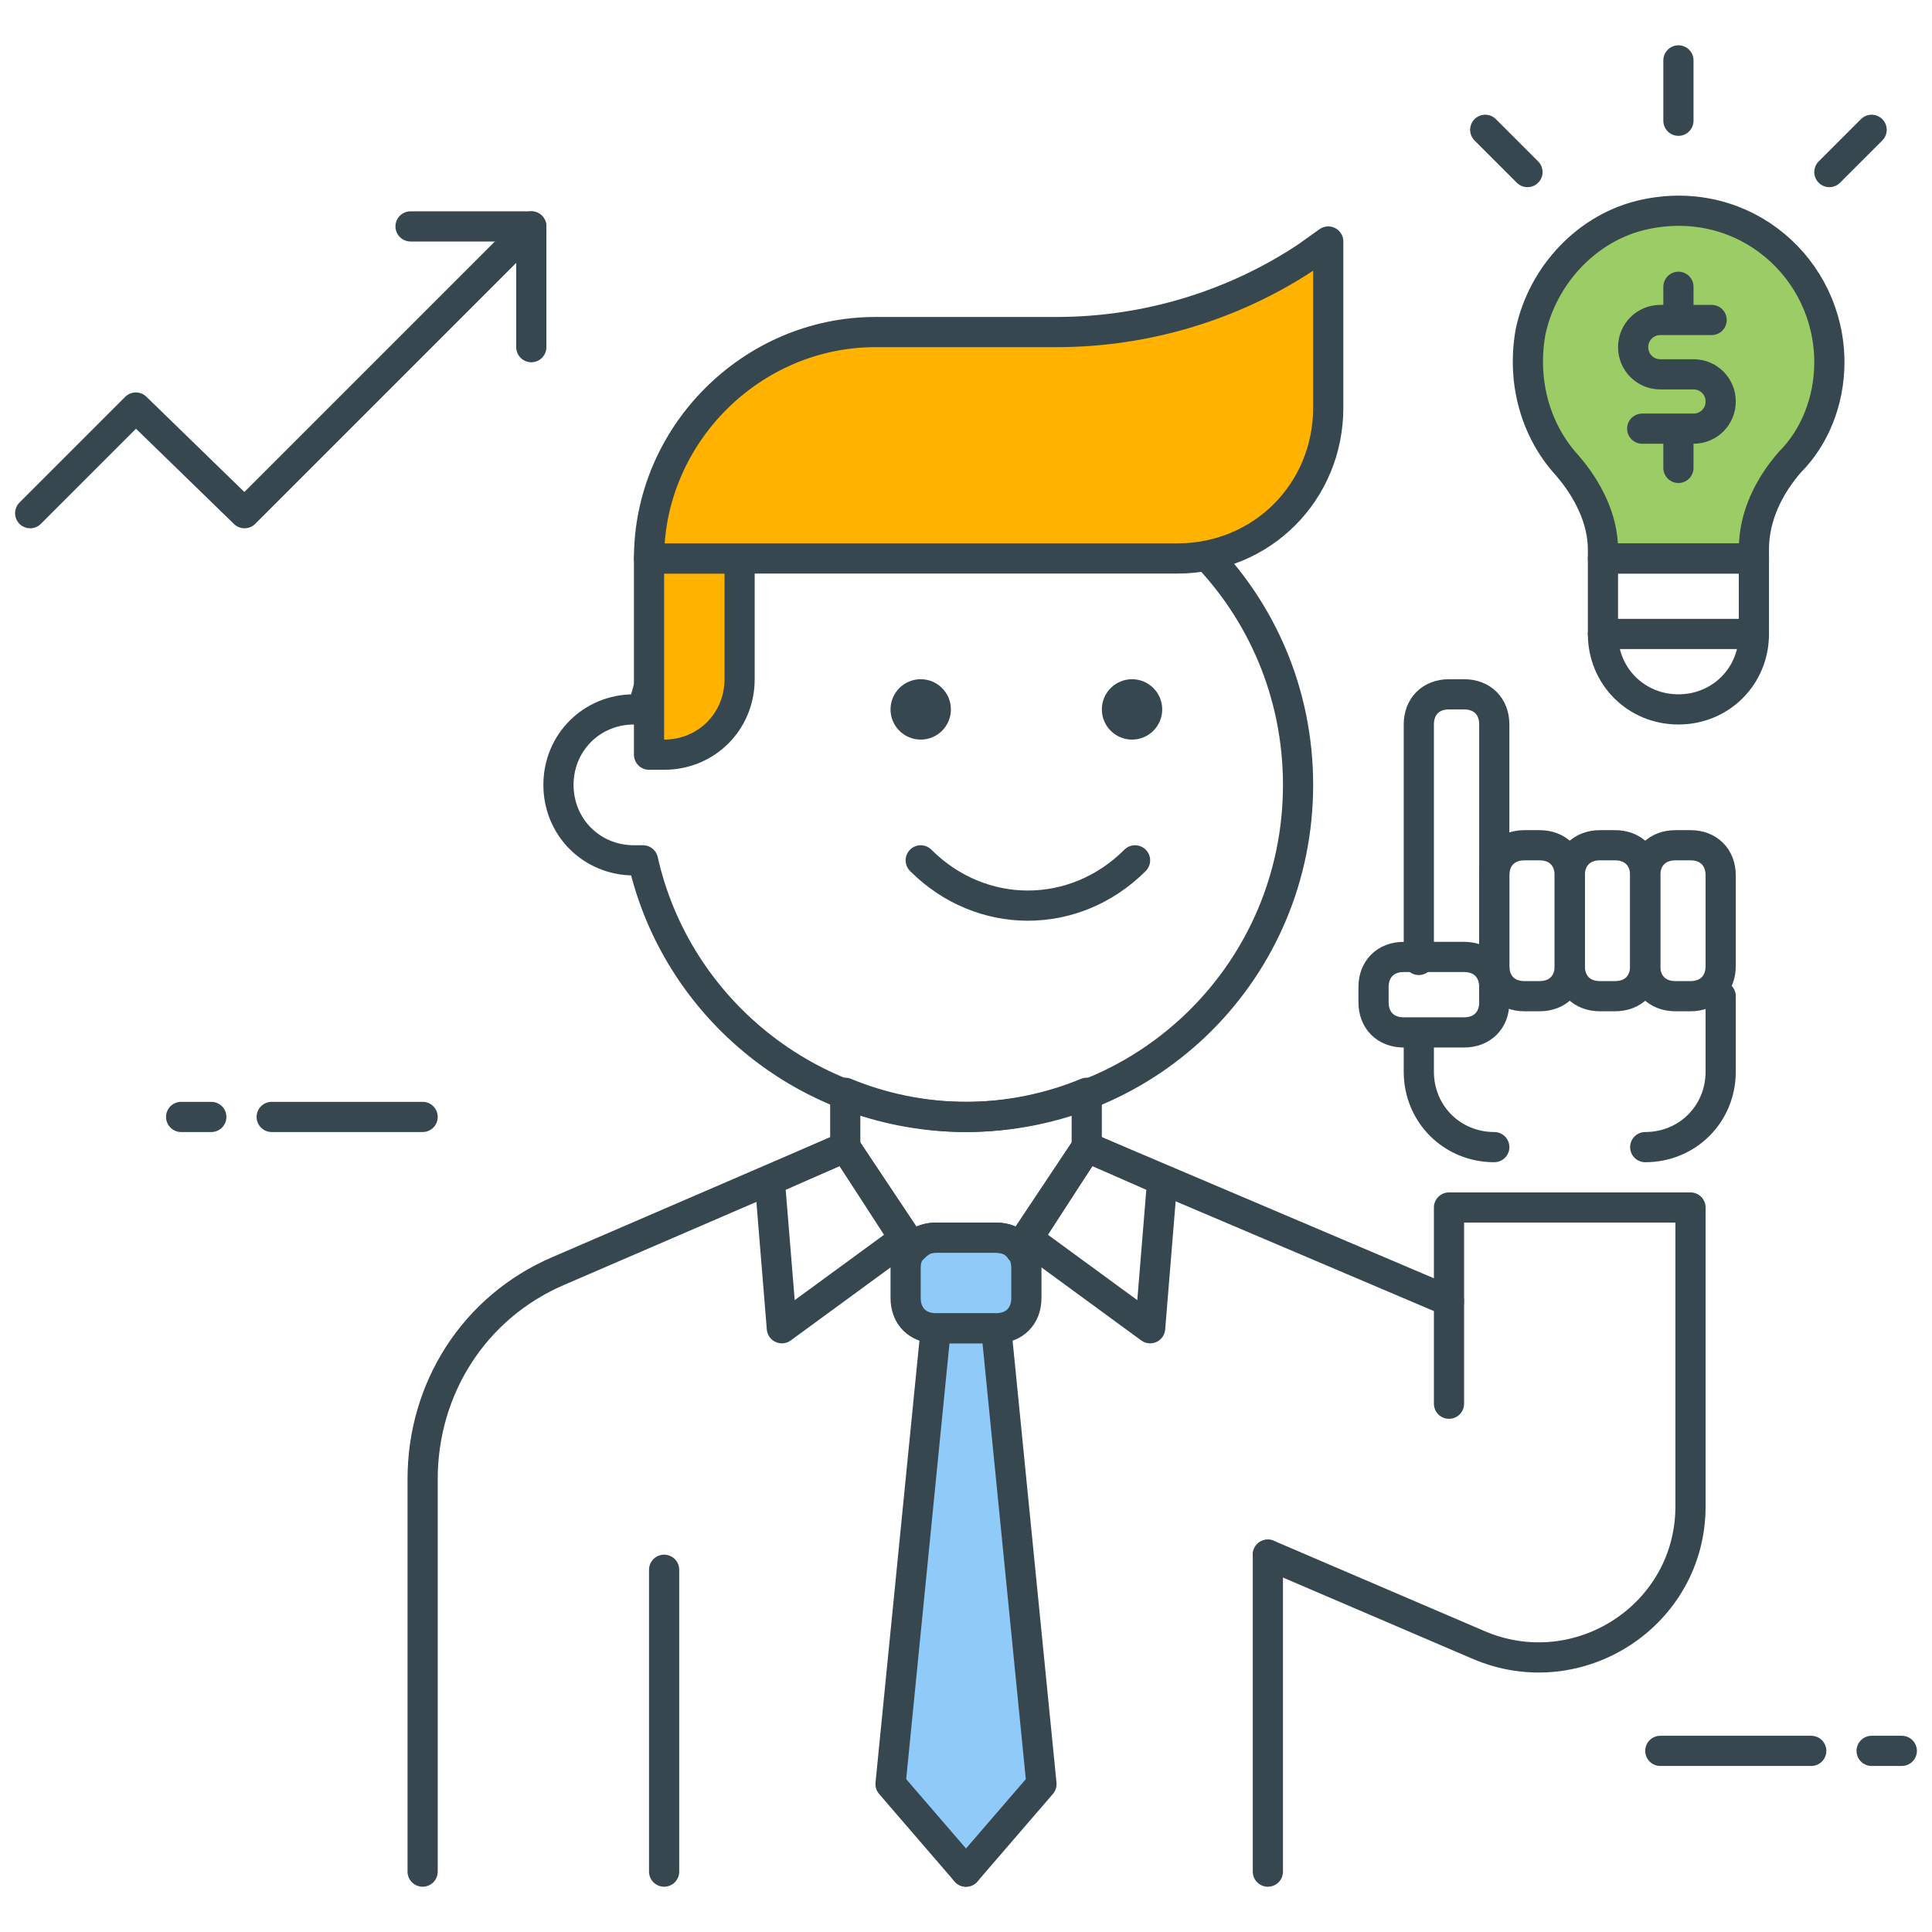 <svg xmlns="http://www.w3.org/2000/svg" xmlns:xlink="http://www.w3.org/1999/xlink" id="Icon_Set" x="0px" y="0px" viewBox="0 0 64 64" style="enable-background:new 0 0 64 64;" xml:space="preserve"><style type="text/css">	.st0{fill:none;stroke:#37474F;stroke-linecap:round;stroke-linejoin:round;stroke-miterlimit:10;}	.st1{fill:#FFB300;stroke:#37474F;stroke-linecap:round;stroke-linejoin:round;stroke-miterlimit:10;}	.st2{fill:#90CAF9;stroke:#37474F;stroke-linecap:round;stroke-linejoin:round;stroke-miterlimit:10;}	.st3{fill:#FFFFFF;stroke:#37474F;stroke-linecap:round;stroke-linejoin:round;stroke-miterlimit:10;}	.st4{fill:#FF7043;stroke:#37474F;stroke-linecap:round;stroke-linejoin:round;stroke-miterlimit:10;}	.st5{fill:#9CCC65;stroke:#37474F;stroke-linecap:round;stroke-linejoin:round;stroke-miterlimit:10;}	.st6{fill:#37474F;}	.st7{fill:#37474F;stroke:#37474F;stroke-linecap:round;stroke-linejoin:round;stroke-miterlimit:10;}	.st8{fill:none;stroke:#37474F;stroke-linecap:square;stroke-linejoin:round;stroke-miterlimit:10;}</style><g id="Business_Idea">	<g>		<g>			<line class="st0" x1="55" y1="58" x2="60" y2="58"></line>			<line class="st0" x1="62" y1="58" x2="63" y2="58"></line>		</g>		<g>			<line class="st0" x1="14" y1="37" x2="9" y2="37"></line>			<line class="st0" x1="7" y1="37" x2="6" y2="37"></line>		</g>		<g>			<polyline class="st0" points="1,17 4.5,13.5 8.1,17 17.6,7.5    "></polyline>			<polyline class="st0" points="13.6,7.5 17.6,7.5 17.6,11.5    "></polyline>		</g>		<g>			<g>				<path class="st5" d="M60.6,12c0-3.1-2.8-5.6-6.1-4.9c-1.9,0.4-3.4,2-3.8,3.9c-0.3,1.7,0.2,3.3,1.2,4.4c0.7,0.8,1.2,1.8,1.2,2.8     v0.3h5v-0.3c0-1.1,0.5-2.1,1.2-2.9C60.1,14.5,60.6,13.3,60.6,12z"></path>				<path class="st0" d="M55.6,23.5L55.6,23.5c-1.4,0-2.5-1.1-2.5-2.5v-2.5h5V21C58.1,22.4,57,23.5,55.6,23.5z"></path>				<line class="st0" x1="53.1" y1="21" x2="58.1" y2="21"></line>			</g>			<line class="st0" x1="55.6" y1="2" x2="55.6" y2="4"></line>			<line class="st0" x1="49.2" y1="4.3" x2="50.6" y2="5.7"></line>			<line class="st0" x1="62" y1="4.3" x2="60.6" y2="5.7"></line>			<g>				<path class="st0" d="M56.7,10.6H55c-0.5,0-0.9,0.4-0.9,0.9v0c0,0.5,0.4,0.9,0.9,0.9h1.1c0.5,0,0.9,0.4,0.9,0.9v0     c0,0.5-0.4,0.9-0.9,0.9h-1.7"></path>				<line class="st0" x1="55.6" y1="9.5" x2="55.6" y2="10.2"></line>				<line class="st0" x1="55.6" y1="14.7" x2="55.6" y2="15.5"></line>			</g>		</g>		<g>			<g>				<path class="st0" d="M32,15c-5.2,0-9.6,3.6-10.7,8.5c-0.1,0-0.2,0-0.3,0c-1.4,0-2.5,1.1-2.5,2.5c0,1.4,1.1,2.5,2.5,2.5     c0.1,0,0.2,0,0.3,0C22.4,33.4,26.8,37,32,37c6.1,0,11-4.9,11-11S38.1,15,32,15z"></path>				<path class="st1" d="M22,25h-0.5v-6.5h3v4C24.5,23.9,23.4,25,22,25z"></path>				<g>					<circle class="st6" cx="37.5" cy="23.5" r="1"></circle>					<circle class="st6" cx="30.5" cy="23.5" r="1"></circle>				</g>				<path class="st0" d="M30.5,28.5c2,2,5.1,2,7.1,0"></path>				<path class="st1" d="M39,18.5H21.5v0c0-4.1,3.4-7.5,7.5-7.5h6c3,0,5.9-0.9,8.3-2.5L44,8v5.5C44,16.3,41.8,18.5,39,18.5z"></path>			</g>			<g>				<path class="st0" d="M48.5,34.2h-2c-0.6,0-1-0.4-1-1v-0.5c0-0.6,0.4-1,1-1h2c0.6,0,1,0.4,1,1v0.5C49.5,33.8,49.1,34.2,48.5,34.2     z"></path>				<path class="st0" d="M54.5,32v-3c0-0.6,0.4-1,1-1H56c0.6,0,1,0.4,1,1v3c0,0.6-0.4,1-1,1h-0.5C54.9,33,54.5,32.6,54.5,32z"></path>				<path class="st0" d="M52,32v-3c0-0.6,0.4-1,1-1h0.5c0.6,0,1,0.4,1,1v3c0,0.6-0.4,1-1,1H53C52.4,33,52,32.6,52,32z"></path>				<path class="st0" d="M49.5,32v-3c0-0.6,0.4-1,1-1H51c0.6,0,1,0.4,1,1v3c0,0.6-0.4,1-1,1h-0.5C49.9,33,49.5,32.6,49.5,32z"></path>				<path class="st0" d="M54.5,38c1.4,0,2.5-1.1,2.5-2.5V33"></path>				<path class="st0" d="M47,34.3v1.2c0,1.4,1.1,2.5,2.5,2.5"></path>				<path class="st0" d="M49.5,33v-9c0-0.6-0.4-1-1-1H48c-0.6,0-1,0.4-1,1v7.8"></path>			</g>			<g>				<line class="st0" x1="22" y1="62" x2="22" y2="52"></line>				<line class="st0" x1="42" y1="62" x2="42" y2="51.5"></line>				<line class="st0" x1="32" y1="62" x2="32" y2="44"></line>				<path class="st0" d="M48,46.5V40h8v9.9c0,3.6-3.7,6-7,4.6l-7-3"></path>				<path class="st0" d="M48,43.1L36,38l-4,6l-4-6l-9.5,4.1c-2.8,1.2-4.5,3.9-4.5,6.9V62"></path>				<polygon class="st2" points="34.5,59.1 32,62 29.5,59.1 31,44 33,44     "></polygon>				<g>					<polygon class="st0" points="25.9,44 30,41 28,38 25.5,39.1      "></polygon>					<polygon class="st0" points="38.1,44 34,41 36,38 38.5,39.1      "></polygon>				</g>				<path class="st2" d="M33,44h-2c-0.6,0-1-0.4-1-1v-1c0-0.6,0.4-1,1-1h2c0.6,0,1,0.4,1,1v1C34,43.6,33.6,44,33,44z"></path>				<path class="st0" d="M32,37c-1.4,0-2.8-0.3-4-0.8V38l2.2,3.4c0.2-0.2,0.4-0.4,0.8-0.4h2c0.3,0,0.6,0.1,0.8,0.4L36,38v-1.8     C34.8,36.7,33.4,37,32,37z"></path>			</g>		</g>	</g></g></svg>